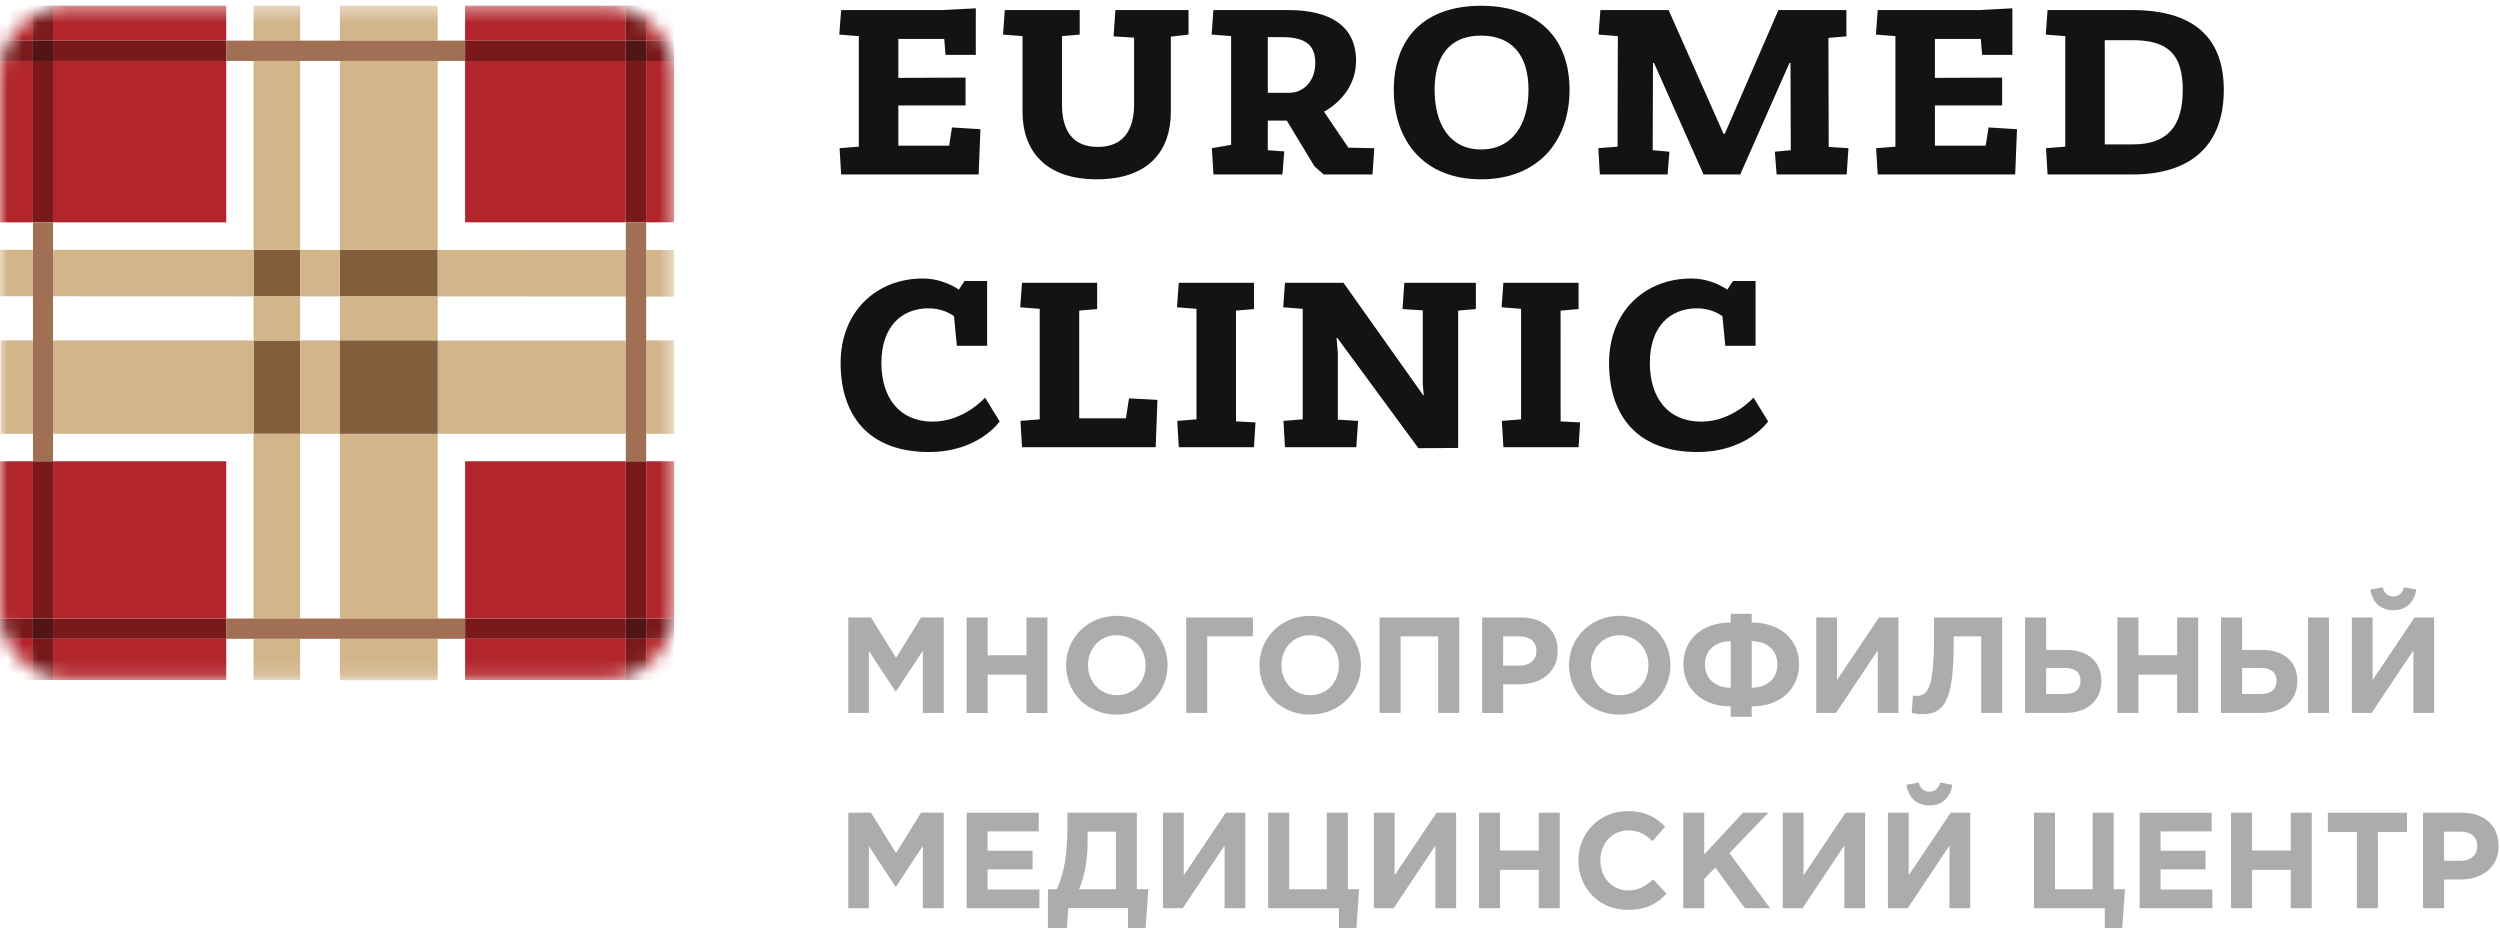 <svg width="165" height="62" viewBox="0 0 165 62" fill="none" xmlns="http://www.w3.org/2000/svg">
<g clip-path="url(#clip0_2490_344)">
<path d="M55.413 9.78L55.516 11.516H64.591L64.709 8.528L62.83 8.411L62.644 9.613H59.289V6.959H63.727V5.122L59.289 5.139V2.568H62.321L62.404 3.62H64.403V0.548L62.202 0.665H55.514L55.395 2.284L56.681 2.384V9.68L55.413 9.78ZM78.442 0.665H73.615L73.496 2.401L74.85 2.484V6.892C74.85 8.511 74.191 9.697 72.463 9.697C70.736 9.697 70.091 8.545 70.091 6.892V2.384L71.26 2.284V0.665H66.317L66.2 2.284L67.487 2.384V7.41C67.487 9.781 68.841 11.834 72.38 11.834C75.972 11.834 77.275 9.781 77.275 7.41V2.418L78.444 2.284L78.442 0.665ZM83.675 9.914V7.96H84.93L86.757 10.982L87.367 11.516H90.584L90.703 9.78L88.992 9.746L87.385 7.375C88.57 6.708 89.501 5.539 89.501 4.003C89.501 1.782 87.874 0.664 85.046 0.664H80.085L79.968 2.283L81.254 2.383V9.562L79.984 9.779L80.087 11.515H84.642L84.761 9.995L83.675 9.914ZM83.675 2.451H84.609C86.115 2.451 86.809 2.935 86.809 4.154C86.809 5.373 86.013 6.124 85.099 6.124H83.675V2.451ZM103.59 5.924C103.59 2.518 101.507 0.381 97.748 0.381C94.005 0.381 91.99 2.518 91.99 5.924C91.99 9.33 94.005 11.834 97.748 11.834C101.507 11.833 103.59 9.33 103.59 5.924ZM97.748 9.864C95.683 9.864 94.684 8.195 94.684 5.924C94.684 3.653 95.716 2.351 97.748 2.351C99.796 2.351 100.881 3.653 100.881 5.924C100.881 8.195 99.829 9.864 97.748 9.864ZM120.676 2.501L121.863 2.401V0.665H117.375L113.836 8.829H113.752L110.129 0.665H105.625L105.506 2.284L106.777 2.384L106.758 9.68L105.488 9.78L105.59 11.516H110.062L110.181 10.013L109.078 9.913L109.097 4.154H109.164L112.433 11.516H114.855L118.105 4.154H118.172L118.191 9.913L117.14 10.013L117.258 11.516H121.881L121.998 9.78L120.695 9.697L120.676 2.501ZM131.057 9.613H127.704V6.959H132.141V5.122L127.704 5.139V2.568H130.733L130.819 3.62H132.817V0.548L130.616 0.665H123.928L123.811 2.284L125.096 2.384V9.68L123.825 9.78L123.928 11.516H133.003L133.122 8.528L131.243 8.411L131.057 9.613ZM140.727 0.665H135.139L135.02 2.284L136.307 2.384V9.68L135.036 9.78L135.139 11.516H140.743C144.755 11.516 146.77 9.446 146.77 5.94C146.771 2.351 144.639 0.665 140.727 0.665ZM140.76 9.53H138.914V2.651H140.726C143.045 2.651 144.062 3.536 144.062 5.94C144.062 8.328 143.062 9.53 140.76 9.53ZM61.559 27.828C59.374 27.828 58.172 26.26 58.172 23.955C58.172 21.569 59.492 20.35 61.288 20.35C62.117 20.35 62.678 20.666 62.964 20.868L63.151 22.821H65.15V18.547H63.66L63.286 19.114C62.727 18.747 61.898 18.38 60.916 18.38C57.834 18.38 55.48 20.568 55.48 23.956C55.48 27.345 57.258 29.833 61.306 29.833C64.608 29.833 65.978 27.813 65.978 27.813L65.013 26.243C65.013 26.243 63.624 27.828 61.559 27.828ZM74.311 27.611H71.228V20.5L72.413 20.399V18.663H67.453L67.334 20.282L68.621 20.383V27.677L67.35 27.779L67.453 29.515H76.275L76.392 26.392L74.513 26.292L74.311 27.611ZM81.576 20.5L82.763 20.399V18.663H77.799L77.681 20.282L78.968 20.383V27.677L77.698 27.779L77.799 29.515H82.761L82.864 27.878L81.576 27.812V20.5H81.576ZM92.566 20.399L93.903 20.482V25.341L93.969 26.091H93.936L88.669 18.663H84.809L84.692 20.282L85.978 20.383V27.677L84.707 27.779L84.809 29.515H89.516L89.635 27.779L88.296 27.695V23.287L88.213 22.303H88.264L93.615 29.582L96.24 29.564V20.5L97.407 20.399V18.663H92.683L92.566 20.399ZM102.998 20.5L104.185 20.399V18.663H99.222L99.105 20.282L100.392 20.383V27.677L99.121 27.779L99.224 29.515H104.186L104.288 27.878L103.001 27.812L102.998 20.5ZM112.277 27.828C110.09 27.828 108.89 26.26 108.89 23.955C108.89 21.569 110.209 20.35 112.004 20.35C112.834 20.35 113.394 20.666 113.681 20.868L113.869 22.821H115.867V18.547H114.377L114.004 19.114C113.445 18.747 112.615 18.38 111.633 18.38C108.554 18.38 106.197 20.568 106.197 23.956C106.197 27.345 107.976 29.833 112.023 29.833C115.324 29.833 116.697 27.813 116.697 27.813L115.73 26.243C115.73 26.243 114.344 27.828 112.277 27.828Z" fill="#131313"/>
<path d="M59.139 43.417L57.482 40.753H55.988V47.055H57.347V42.968L59.102 45.632H59.138L60.91 42.941V47.055H62.287V40.753H60.792L59.139 43.417ZM67.743 43.248H65.186V40.754H63.8V47.056H65.187V44.526H67.744V47.056H69.131V40.754H67.744V43.248H67.743ZM73.719 40.644C71.774 40.644 70.361 42.112 70.361 43.903C70.361 45.715 71.757 47.164 73.701 47.164C75.645 47.164 77.059 45.695 77.059 43.903C77.059 42.093 75.664 40.644 73.719 40.644ZM73.719 45.882C72.602 45.882 71.81 44.983 71.81 43.903C71.81 42.805 72.583 41.924 73.701 41.924C74.817 41.924 75.609 42.824 75.609 43.903C75.609 45.001 74.835 45.882 73.719 45.882ZM78.29 47.054H79.676V42.003H82.693V40.751H78.29V47.054ZM86.48 40.644C84.536 40.644 83.123 42.112 83.123 43.903C83.123 45.715 84.519 47.164 86.463 47.164C88.407 47.164 89.82 45.695 89.82 43.903C89.82 42.093 88.426 40.644 86.48 40.644ZM86.48 45.882C85.365 45.882 84.572 44.983 84.572 43.903C84.572 42.805 85.346 41.924 86.463 41.924C87.58 41.924 88.371 42.824 88.371 43.903C88.371 45.001 87.598 45.882 86.48 45.882ZM91.052 47.054H92.439V42.003H94.922V47.054H96.31V40.751H91.052V47.054ZM99.206 45.164H100.26C101.673 45.164 102.808 44.408 102.808 42.949C102.808 41.643 101.9 40.754 100.396 40.754H97.82V47.056H99.206V45.164ZM99.206 42.003H100.277C100.97 42.003 101.402 42.335 101.402 42.956C101.402 43.516 100.998 43.93 100.304 43.93H99.204L99.206 42.003ZM106.91 40.644C104.967 40.644 103.554 42.112 103.554 43.903C103.554 45.715 104.95 47.164 106.894 47.164C108.838 47.164 110.25 45.695 110.25 43.903C110.25 42.093 108.855 40.644 106.91 40.644ZM106.91 45.882C105.795 45.882 105.002 44.983 105.002 43.903C105.002 42.805 105.776 41.924 106.894 41.924C108.01 41.924 108.801 42.824 108.801 43.903C108.801 45.001 108.027 45.882 106.91 45.882ZM114.229 46.623V47.308H115.614V46.623C117.559 46.623 118.739 45.416 118.739 43.832C118.739 42.248 117.542 41.086 115.614 41.086V40.51H114.229V41.086C112.292 41.086 111.104 42.248 111.104 43.824C111.104 45.416 112.283 46.623 114.229 46.623ZM115.613 42.319C116.631 42.319 117.306 42.923 117.306 43.849C117.306 44.794 116.629 45.389 115.613 45.389V42.319ZM114.229 42.319V45.389C113.21 45.389 112.526 44.794 112.526 43.849C112.525 42.921 113.211 42.319 114.229 42.319ZM125.299 47.054V40.751H124.013L121.24 44.884V40.751H119.871V47.054H121.178L123.933 42.921V47.054H125.299ZM127.646 42.057C127.646 45.453 127.222 45.928 126.476 45.928C126.383 45.928 126.322 45.919 126.258 45.909L126.168 47.054C126.338 47.099 126.672 47.134 126.897 47.134C128.337 47.134 128.942 46.19 128.942 42.481V42.003H130.76V47.054H132.145V40.751H127.645V42.057H127.646ZM138.689 44.938C138.689 43.707 137.842 42.895 136.383 42.895H135.043V40.751H133.656V47.054H136.293C137.771 47.054 138.689 46.235 138.689 44.938ZM135.045 45.803V44.083H136.269C136.961 44.083 137.314 44.389 137.314 44.919C137.314 45.505 136.961 45.803 136.279 45.803H135.045ZM143.693 47.054H145.08V40.751H143.693V43.245H141.136V40.751H139.748V47.054H141.136V44.524H143.693V47.054ZM153.711 40.751H152.326V47.054H153.711V40.751ZM151.623 44.938C151.623 43.707 150.777 42.895 149.318 42.895H147.976V40.751H146.588V47.054H149.228C150.705 47.054 151.623 46.235 151.623 44.938ZM147.977 45.803V44.083H149.202C149.895 44.083 150.247 44.389 150.247 44.919C150.247 45.505 149.895 45.803 149.212 45.803H147.977ZM157.959 40.275C158.787 40.275 159.347 39.771 159.472 38.908L158.67 38.762C158.554 39.13 158.336 39.366 157.959 39.366C157.58 39.366 157.363 39.132 157.248 38.762L156.445 38.908C156.572 39.771 157.131 40.275 157.959 40.275ZM160.65 47.054V40.751H159.363L156.59 44.884V40.751H155.222V47.054H156.529L159.283 42.921V47.054H160.65ZM59.139 56.302L57.482 53.637H55.988V59.939H57.347V55.851L59.102 58.517H59.138L60.91 55.826V59.939H62.287V53.637H60.792L59.139 56.302ZM65.178 57.382H68.149V56.149H65.178V54.871H68.554V53.639H63.8V59.941H68.599V58.708H65.178V57.382ZM75.034 53.637H70.451V54.374C70.451 56.525 70.226 57.598 69.758 58.686H69.164V61.252H70.415L70.505 59.938H74.448V61.252H75.609L75.789 58.686H75.033L75.034 53.637ZM73.647 58.687H71.215C71.575 57.814 71.782 56.86 71.782 55.528V54.888H73.645L73.647 58.687ZM78.128 57.769V53.637H76.76V59.939H78.066L80.821 55.806V59.939H82.189V53.637H80.902L78.128 57.769ZM88.957 53.637H87.57V58.687H85.086V53.637H83.699V59.939H88.371V61.253H89.523L89.703 58.687H88.957V53.637ZM92.043 57.769V53.637H90.674V59.939H91.981L94.736 55.806V59.939H96.104V53.637H94.816L92.043 57.769ZM101.557 56.13H99V53.637H97.613V59.939H99V57.41H101.558V59.939H102.944V53.637H101.558L101.557 56.13ZM107.451 58.769C106.371 58.769 105.623 57.869 105.623 56.789C105.623 55.69 106.39 54.809 107.451 54.809C108.171 54.809 108.585 55.07 109.071 55.51L109.899 54.557C109.314 53.981 108.648 53.531 107.459 53.531C105.523 53.531 104.174 54.999 104.174 56.792C104.174 58.618 105.551 60.05 107.406 60.05C108.621 60.05 109.342 59.673 109.99 58.98L109.107 58.035C108.612 58.48 108.171 58.769 107.451 58.769ZM116.713 53.637H115.039L112.48 56.392V53.637H111.094V59.939H112.48V58.012L113.209 57.255L115.162 59.939H116.828L114.144 56.311L116.713 53.637ZM119.033 57.769V53.637H117.664V59.939H118.972L121.726 55.806V59.939H123.095V53.637H121.808L119.033 57.769ZM125.973 57.769V53.637H124.604V59.939H125.911L128.665 55.806V59.939H130.034V53.637H128.747L125.973 57.769ZM127.34 53.16C128.168 53.16 128.728 52.656 128.855 51.793L128.054 51.648C127.937 52.017 127.72 52.252 127.34 52.252C126.963 52.252 126.746 52.019 126.629 51.648L125.828 51.793C125.955 52.656 126.512 53.16 127.34 53.16ZM139.5 53.637H138.113V58.687H135.629V53.637H134.242V59.939H138.916V61.253H140.068L140.248 58.687H139.5V53.637ZM142.596 57.382H145.567V56.149H142.596V54.871H145.971V53.639H141.216V59.941H146.016V58.708H142.596V57.382ZM151.191 56.13H148.633V53.637H147.246V59.939H148.633V57.41H151.191V59.939H152.578V53.637H151.191V56.13ZM153.637 54.916H155.555V59.939H156.942V54.916H158.86V53.639H153.637V54.916ZM162.494 53.637H159.92V59.939H161.308V58.048H162.361C163.775 58.048 164.908 57.292 164.908 55.833C164.906 54.529 163.998 53.637 162.494 53.637ZM162.404 56.815H161.306V54.888H162.375C163.068 54.888 163.5 55.221 163.5 55.843C163.502 56.401 163.098 56.815 162.404 56.815Z" fill="#ACACAC"/>
<mask id="mask0_2490_344" style="mask-type:luminance" maskUnits="userSpaceOnUse" x="0" y="0" width="45" height="45">
<path d="M44.495 40.271C44.495 42.822 42.426 44.889 39.874 44.889H4.62C2.068 44.889 0 42.822 0 40.271V4.998C0 2.446 2.068 0.378 4.62 0.378H39.874C42.425 0.378 44.495 2.446 44.495 4.998V40.271Z" fill="white"/>
</mask>
<g mask="url(#mask0_2490_344)">
<path d="M44.493 0.372H42.646V2.682H44.493V0.372ZM41.302 0.372H30.695V2.682H41.301L41.302 0.372ZM44.493 4.023H42.646V14.675H44.493V4.023ZM41.302 4.023H30.695V14.675H41.301L41.302 4.023Z" fill="#B1252B"/>
</g>
<mask id="mask1_2490_344" style="mask-type:luminance" maskUnits="userSpaceOnUse" x="0" y="0" width="45" height="45">
<path d="M44.495 40.271C44.495 42.822 42.426 44.889 39.874 44.889H4.62C2.068 44.889 0 42.822 0 40.271V4.998C0 2.446 2.068 0.378 4.62 0.378H39.874C42.425 0.378 44.495 2.446 44.495 4.998V40.271Z" fill="white"/>
</mask>
<g mask="url(#mask1_2490_344)">
<path d="M14.93 0.372H0V14.677H2.175V4.023H0V2.682H2.175V0.426H3.5V2.681H14.93V0.372ZM14.93 4.023H3.5V14.675H14.93V4.023Z" fill="#B1252B"/>
</g>
<mask id="mask2_2490_344" style="mask-type:luminance" maskUnits="userSpaceOnUse" x="0" y="0" width="45" height="45">
<path d="M44.495 40.271C44.495 42.822 42.426 44.889 39.874 44.889H4.62C2.068 44.889 0 42.822 0 40.271V4.998C0 2.446 2.068 0.378 4.62 0.378H39.874C42.425 0.378 44.495 2.446 44.495 4.998V40.271Z" fill="white"/>
</mask>
<g mask="url(#mask2_2490_344)">
<path d="M19.808 16.489H16.734V19.561H19.808V16.489Z" fill="#825E3D"/>
</g>
<mask id="mask3_2490_344" style="mask-type:luminance" maskUnits="userSpaceOnUse" x="0" y="0" width="45" height="45">
<path d="M44.495 40.271C44.495 42.822 42.426 44.889 39.874 44.889H4.62C2.068 44.889 0 42.822 0 40.271V4.998C0 2.446 2.068 0.378 4.62 0.378H39.874C42.425 0.378 44.495 2.446 44.495 4.998V40.271Z" fill="white"/>
</mask>
<g mask="url(#mask3_2490_344)">
<path d="M19.808 22.472H16.734V28.632H19.808V22.472Z" fill="#825E3D"/>
</g>
<mask id="mask4_2490_344" style="mask-type:luminance" maskUnits="userSpaceOnUse" x="0" y="0" width="45" height="45">
<path d="M44.495 40.271C44.495 42.822 42.426 44.889 39.874 44.889H4.62C2.068 44.889 0 42.822 0 40.271V4.998C0 2.446 2.068 0.378 4.62 0.378H39.874C42.425 0.378 44.495 2.446 44.495 4.998V40.271Z" fill="white"/>
</mask>
<g mask="url(#mask4_2490_344)">
<path d="M28.89 16.495H22.434V19.565H28.89V16.495Z" fill="#825E3D"/>
</g>
<mask id="mask5_2490_344" style="mask-type:luminance" maskUnits="userSpaceOnUse" x="0" y="0" width="45" height="45">
<path d="M44.495 40.271C44.495 42.822 42.426 44.889 39.874 44.889H4.62C2.068 44.889 0 42.822 0 40.271V4.998C0 2.446 2.068 0.378 4.62 0.378H39.874C42.425 0.378 44.495 2.446 44.495 4.998V40.271Z" fill="white"/>
</mask>
<g mask="url(#mask5_2490_344)">
<path d="M22.434 30.441V40.822H28.889V30.441V28.632H22.434V30.441ZM22.434 44.896H28.89V42.162H22.434V44.896ZM22.434 22.473H28.889V19.566L22.434 19.565V22.473ZM28.888 14.676V4.024H22.433V14.676V16.495L28.888 16.496V14.676ZM28.888 0.372H22.432V2.682H28.888V0.372ZM16.735 30.441V40.822H19.809V30.441V28.632H16.735V30.441ZM16.735 44.878H19.809V42.161H16.735V44.878ZM19.81 19.561H16.736V22.472H19.81V19.561ZM19.81 14.676V4.024H16.736V14.676V16.489L19.81 16.491V14.676ZM19.81 0.372H16.736V2.682H19.81V0.372ZM0.036 28.632H2.175V22.472H0.036V28.632ZM3.5 28.632H16.735L16.736 22.472H3.5V28.632ZM19.809 28.632H22.434V22.473L19.81 22.472L19.809 28.632ZM41.304 22.473H28.889L28.888 28.633H41.304V22.473ZM42.648 28.632H44.495V22.472H42.648V28.632ZM42.648 19.574H44.495V16.5H42.648V19.574ZM28.888 19.565L41.304 19.573V16.5L28.888 16.496V19.565ZM22.434 19.564L22.433 16.495L19.81 16.492V19.561L22.434 19.564ZM0 19.555H2.175V16.488H0V19.555ZM3.5 16.488V19.555L16.736 19.561V16.489L3.5 16.488Z" fill="#D2B58B"/>
</g>
<mask id="mask6_2490_344" style="mask-type:luminance" maskUnits="userSpaceOnUse" x="0" y="0" width="45" height="45">
<path d="M44.495 40.271C44.495 42.822 42.426 44.889 39.874 44.889H4.62C2.068 44.889 0 42.822 0 40.271V4.998C0 2.446 2.068 0.378 4.62 0.378H39.874C42.425 0.378 44.495 2.446 44.495 4.998V40.271Z" fill="white"/>
</mask>
<g mask="url(#mask6_2490_344)">
<path d="M28.89 22.472H22.434V28.632H28.89V22.472Z" fill="#825E3D"/>
</g>
<mask id="mask7_2490_344" style="mask-type:luminance" maskUnits="userSpaceOnUse" x="0" y="0" width="45" height="45">
<path d="M44.495 40.271C44.495 42.822 42.426 44.889 39.874 44.889H4.62C2.068 44.889 0 42.822 0 40.271V4.998C0 2.446 2.068 0.378 4.62 0.378H39.874C42.425 0.378 44.495 2.446 44.495 4.998V40.271Z" fill="white"/>
</mask>
<g mask="url(#mask7_2490_344)">
<path d="M3.501 0.426H2.176V2.681H3.501V0.426ZM3.501 4.023H2.176V14.675H3.501V4.023Z" fill="#7A191B"/>
</g>
<mask id="mask8_2490_344" style="mask-type:luminance" maskUnits="userSpaceOnUse" x="0" y="0" width="45" height="45">
<path d="M44.495 40.271C44.495 42.822 42.426 44.889 39.874 44.889H4.62C2.068 44.889 0 42.822 0 40.271V4.998C0 2.446 2.068 0.378 4.62 0.378H39.874C42.425 0.378 44.495 2.446 44.495 4.998V40.271Z" fill="white"/>
</mask>
<g mask="url(#mask8_2490_344)">
<path d="M3.5 30.443H2.176V40.824H3.5V30.443Z" fill="#7A191B"/>
</g>
<mask id="mask9_2490_344" style="mask-type:luminance" maskUnits="userSpaceOnUse" x="0" y="0" width="45" height="45">
<path d="M44.495 40.271C44.495 42.822 42.426 44.889 39.874 44.889H4.62C2.068 44.889 0 42.822 0 40.271V4.998C0 2.446 2.068 0.378 4.62 0.378H39.874C42.425 0.378 44.495 2.446 44.495 4.998V40.271Z" fill="white"/>
</mask>
<g mask="url(#mask9_2490_344)">
<path d="M3.5 42.16H2.176V44.885H3.5V42.16Z" fill="#7A191B"/>
</g>
<mask id="mask10_2490_344" style="mask-type:luminance" maskUnits="userSpaceOnUse" x="0" y="0" width="45" height="45">
<path d="M44.495 40.271C44.495 42.822 42.426 44.889 39.874 44.889H4.62C2.068 44.889 0 42.822 0 40.271V4.998C0 2.446 2.068 0.378 4.62 0.378H39.874C42.425 0.378 44.495 2.446 44.495 4.998V40.271Z" fill="white"/>
</mask>
<g mask="url(#mask10_2490_344)">
<path d="M42.649 0.372H41.305V2.682H42.649V0.372ZM42.649 4.023H41.305V14.675H42.649V4.023Z" fill="#7A191B"/>
</g>
<mask id="mask11_2490_344" style="mask-type:luminance" maskUnits="userSpaceOnUse" x="0" y="0" width="45" height="45">
<path d="M44.495 40.271C44.495 42.822 42.426 44.889 39.874 44.889H4.62C2.068 44.889 0 42.822 0 40.271V4.998C0 2.446 2.068 0.378 4.62 0.378H39.874C42.425 0.378 44.495 2.446 44.495 4.998V40.271Z" fill="white"/>
</mask>
<g mask="url(#mask11_2490_344)">
<path d="M42.649 30.443H41.305V40.824H42.649V30.443Z" fill="#7A191B"/>
</g>
<mask id="mask12_2490_344" style="mask-type:luminance" maskUnits="userSpaceOnUse" x="0" y="0" width="45" height="45">
<path d="M44.495 40.271C44.495 42.822 42.426 44.889 39.874 44.889H4.62C2.068 44.889 0 42.822 0 40.271V4.998C0 2.446 2.068 0.378 4.62 0.378H39.874C42.425 0.378 44.495 2.446 44.495 4.998V40.271Z" fill="white"/>
</mask>
<g mask="url(#mask12_2490_344)">
<path d="M42.649 42.16H41.305V44.885H42.649V42.16Z" fill="#7A191B"/>
</g>
<mask id="mask13_2490_344" style="mask-type:luminance" maskUnits="userSpaceOnUse" x="0" y="0" width="45" height="45">
<path d="M44.495 40.271C44.495 42.822 42.426 44.889 39.874 44.889H4.62C2.068 44.889 0 42.822 0 40.271V4.998C0 2.446 2.068 0.378 4.62 0.378H39.874C42.425 0.378 44.495 2.446 44.495 4.998V40.271Z" fill="white"/>
</mask>
<g mask="url(#mask13_2490_344)">
<path d="M44.495 40.824H42.648V42.162H44.495V40.824ZM41.304 40.824H30.697V42.162H41.303L41.304 40.824ZM14.93 40.824H3.5V42.162H14.93V40.824Z" fill="#7A191B"/>
</g>
<mask id="mask14_2490_344" style="mask-type:luminance" maskUnits="userSpaceOnUse" x="0" y="0" width="45" height="45">
<path d="M44.495 40.271C44.495 42.822 42.426 44.889 39.874 44.889H4.62C2.068 44.889 0 42.822 0 40.271V4.998C0 2.446 2.068 0.378 4.62 0.378H39.874C42.425 0.378 44.495 2.446 44.495 4.998V40.271Z" fill="white"/>
</mask>
<g mask="url(#mask14_2490_344)">
<path d="M2.174 40.824H0V42.162H2.174V40.824Z" fill="#7A191B"/>
</g>
<mask id="mask15_2490_344" style="mask-type:luminance" maskUnits="userSpaceOnUse" x="0" y="0" width="45" height="45">
<path d="M44.495 40.271C44.495 42.822 42.426 44.889 39.874 44.889H4.62C2.068 44.889 0 42.822 0 40.271V4.998C0 2.446 2.068 0.378 4.62 0.378H39.874C42.425 0.378 44.495 2.446 44.495 4.998V40.271Z" fill="white"/>
</mask>
<g mask="url(#mask15_2490_344)">
<path d="M3.5 40.824H2.176V42.162H3.5V40.824Z" fill="#521516"/>
</g>
<mask id="mask16_2490_344" style="mask-type:luminance" maskUnits="userSpaceOnUse" x="0" y="0" width="45" height="45">
<path d="M44.495 40.271C44.495 42.822 42.426 44.889 39.874 44.889H4.62C2.068 44.889 0 42.822 0 40.271V4.998C0 2.446 2.068 0.378 4.62 0.378H39.874C42.425 0.378 44.495 2.446 44.495 4.998V40.271Z" fill="white"/>
</mask>
<g mask="url(#mask16_2490_344)">
<path d="M42.649 40.824H41.305V42.162H42.649V40.824Z" fill="#521516"/>
</g>
<mask id="mask17_2490_344" style="mask-type:luminance" maskUnits="userSpaceOnUse" x="0" y="0" width="45" height="45">
<path d="M44.495 40.271C44.495 42.822 42.426 44.889 39.874 44.889H4.62C2.068 44.889 0 42.822 0 40.271V4.998C0 2.446 2.068 0.378 4.62 0.378H39.874C42.425 0.378 44.495 2.446 44.495 4.998V40.271Z" fill="white"/>
</mask>
<g mask="url(#mask17_2490_344)">
<path d="M44.493 2.682H42.646V4.024H44.493V2.682ZM41.302 2.682H30.695V4.024H41.301L41.302 2.682Z" fill="#7A191B"/>
</g>
<mask id="mask18_2490_344" style="mask-type:luminance" maskUnits="userSpaceOnUse" x="0" y="0" width="45" height="45">
<path d="M44.495 40.271C44.495 42.822 42.426 44.889 39.874 44.889H4.62C2.068 44.889 0 42.822 0 40.271V4.998C0 2.446 2.068 0.378 4.62 0.378H39.874C42.425 0.378 44.495 2.446 44.495 4.998V40.271Z" fill="white"/>
</mask>
<g mask="url(#mask18_2490_344)">
<path d="M14.932 2.682H3.5V4.024H14.932V2.682Z" fill="#7A191B"/>
</g>
<mask id="mask19_2490_344" style="mask-type:luminance" maskUnits="userSpaceOnUse" x="0" y="0" width="45" height="45">
<path d="M44.495 40.271C44.495 42.822 42.426 44.889 39.874 44.889H4.62C2.068 44.889 0 42.822 0 40.271V4.998C0 2.446 2.068 0.378 4.62 0.378H39.874C42.425 0.378 44.495 2.446 44.495 4.998V40.271Z" fill="white"/>
</mask>
<g mask="url(#mask19_2490_344)">
<path d="M14.931 4.023H30.698V2.682H14.931V4.023ZM14.931 42.16H30.698V40.822H14.931V42.16ZM41.305 30.443H42.649V14.676H41.305V30.443ZM2.176 30.443H3.501V14.676H2.176V30.443Z" fill="#A17054"/>
</g>
<mask id="mask20_2490_344" style="mask-type:luminance" maskUnits="userSpaceOnUse" x="0" y="0" width="45" height="45">
<path d="M44.495 40.271C44.495 42.822 42.426 44.889 39.874 44.889H4.62C2.068 44.889 0 42.822 0 40.271V4.998C0 2.446 2.068 0.378 4.62 0.378H39.874C42.425 0.378 44.495 2.446 44.495 4.998V40.271Z" fill="white"/>
</mask>
<g mask="url(#mask20_2490_344)">
<path d="M2.174 2.682H0V4.024H2.174V2.682Z" fill="#7A191B"/>
</g>
<mask id="mask21_2490_344" style="mask-type:luminance" maskUnits="userSpaceOnUse" x="0" y="0" width="45" height="45">
<path d="M44.495 40.271C44.495 42.822 42.426 44.889 39.874 44.889H4.62C2.068 44.889 0 42.822 0 40.271V4.998C0 2.446 2.068 0.378 4.62 0.378H39.874C42.425 0.378 44.495 2.446 44.495 4.998V40.271Z" fill="white"/>
</mask>
<g mask="url(#mask21_2490_344)">
<path d="M3.5 2.682H2.176V4.024H3.5V2.682Z" fill="#521516"/>
</g>
<mask id="mask22_2490_344" style="mask-type:luminance" maskUnits="userSpaceOnUse" x="0" y="0" width="45" height="45">
<path d="M44.495 40.271C44.495 42.822 42.426 44.889 39.874 44.889H4.62C2.068 44.889 0 42.822 0 40.271V4.998C0 2.446 2.068 0.378 4.62 0.378H39.874C42.425 0.378 44.495 2.446 44.495 4.998V40.271Z" fill="white"/>
</mask>
<g mask="url(#mask22_2490_344)">
<path d="M42.649 2.682H41.305V4.024H42.649V2.682Z" fill="#521516"/>
</g>
<mask id="mask23_2490_344" style="mask-type:luminance" maskUnits="userSpaceOnUse" x="0" y="0" width="45" height="45">
<path d="M44.495 40.271C44.495 42.822 42.426 44.889 39.874 44.889H4.62C2.068 44.889 0 42.822 0 40.271V4.998C0 2.446 2.068 0.378 4.62 0.378H39.874C42.425 0.378 44.495 2.446 44.495 4.998V40.271Z" fill="white"/>
</mask>
<g mask="url(#mask23_2490_344)">
<path d="M30.697 44.846H30.693V44.882H41.304V42.16H30.697V44.846ZM42.648 40.824H44.495V30.443H42.648V40.824ZM14.932 42.16H3.5V44.885H14.933L14.932 42.16ZM42.648 44.882H44.495V42.16H42.648V44.882ZM0 44.882H2.175V42.16H0V44.882ZM30.697 40.824H41.303V30.443H30.697V40.824ZM0 40.824H2.175V30.443H0V40.824ZM14.93 30.443H3.5V40.824H14.93V30.443Z" fill="#B1252B"/>
</g>
</g>
<defs>
<clipPath id="clip0_2490_344">
<rect width="164.906" height="61.253" fill="white"/>
</clipPath>
</defs>
</svg>
